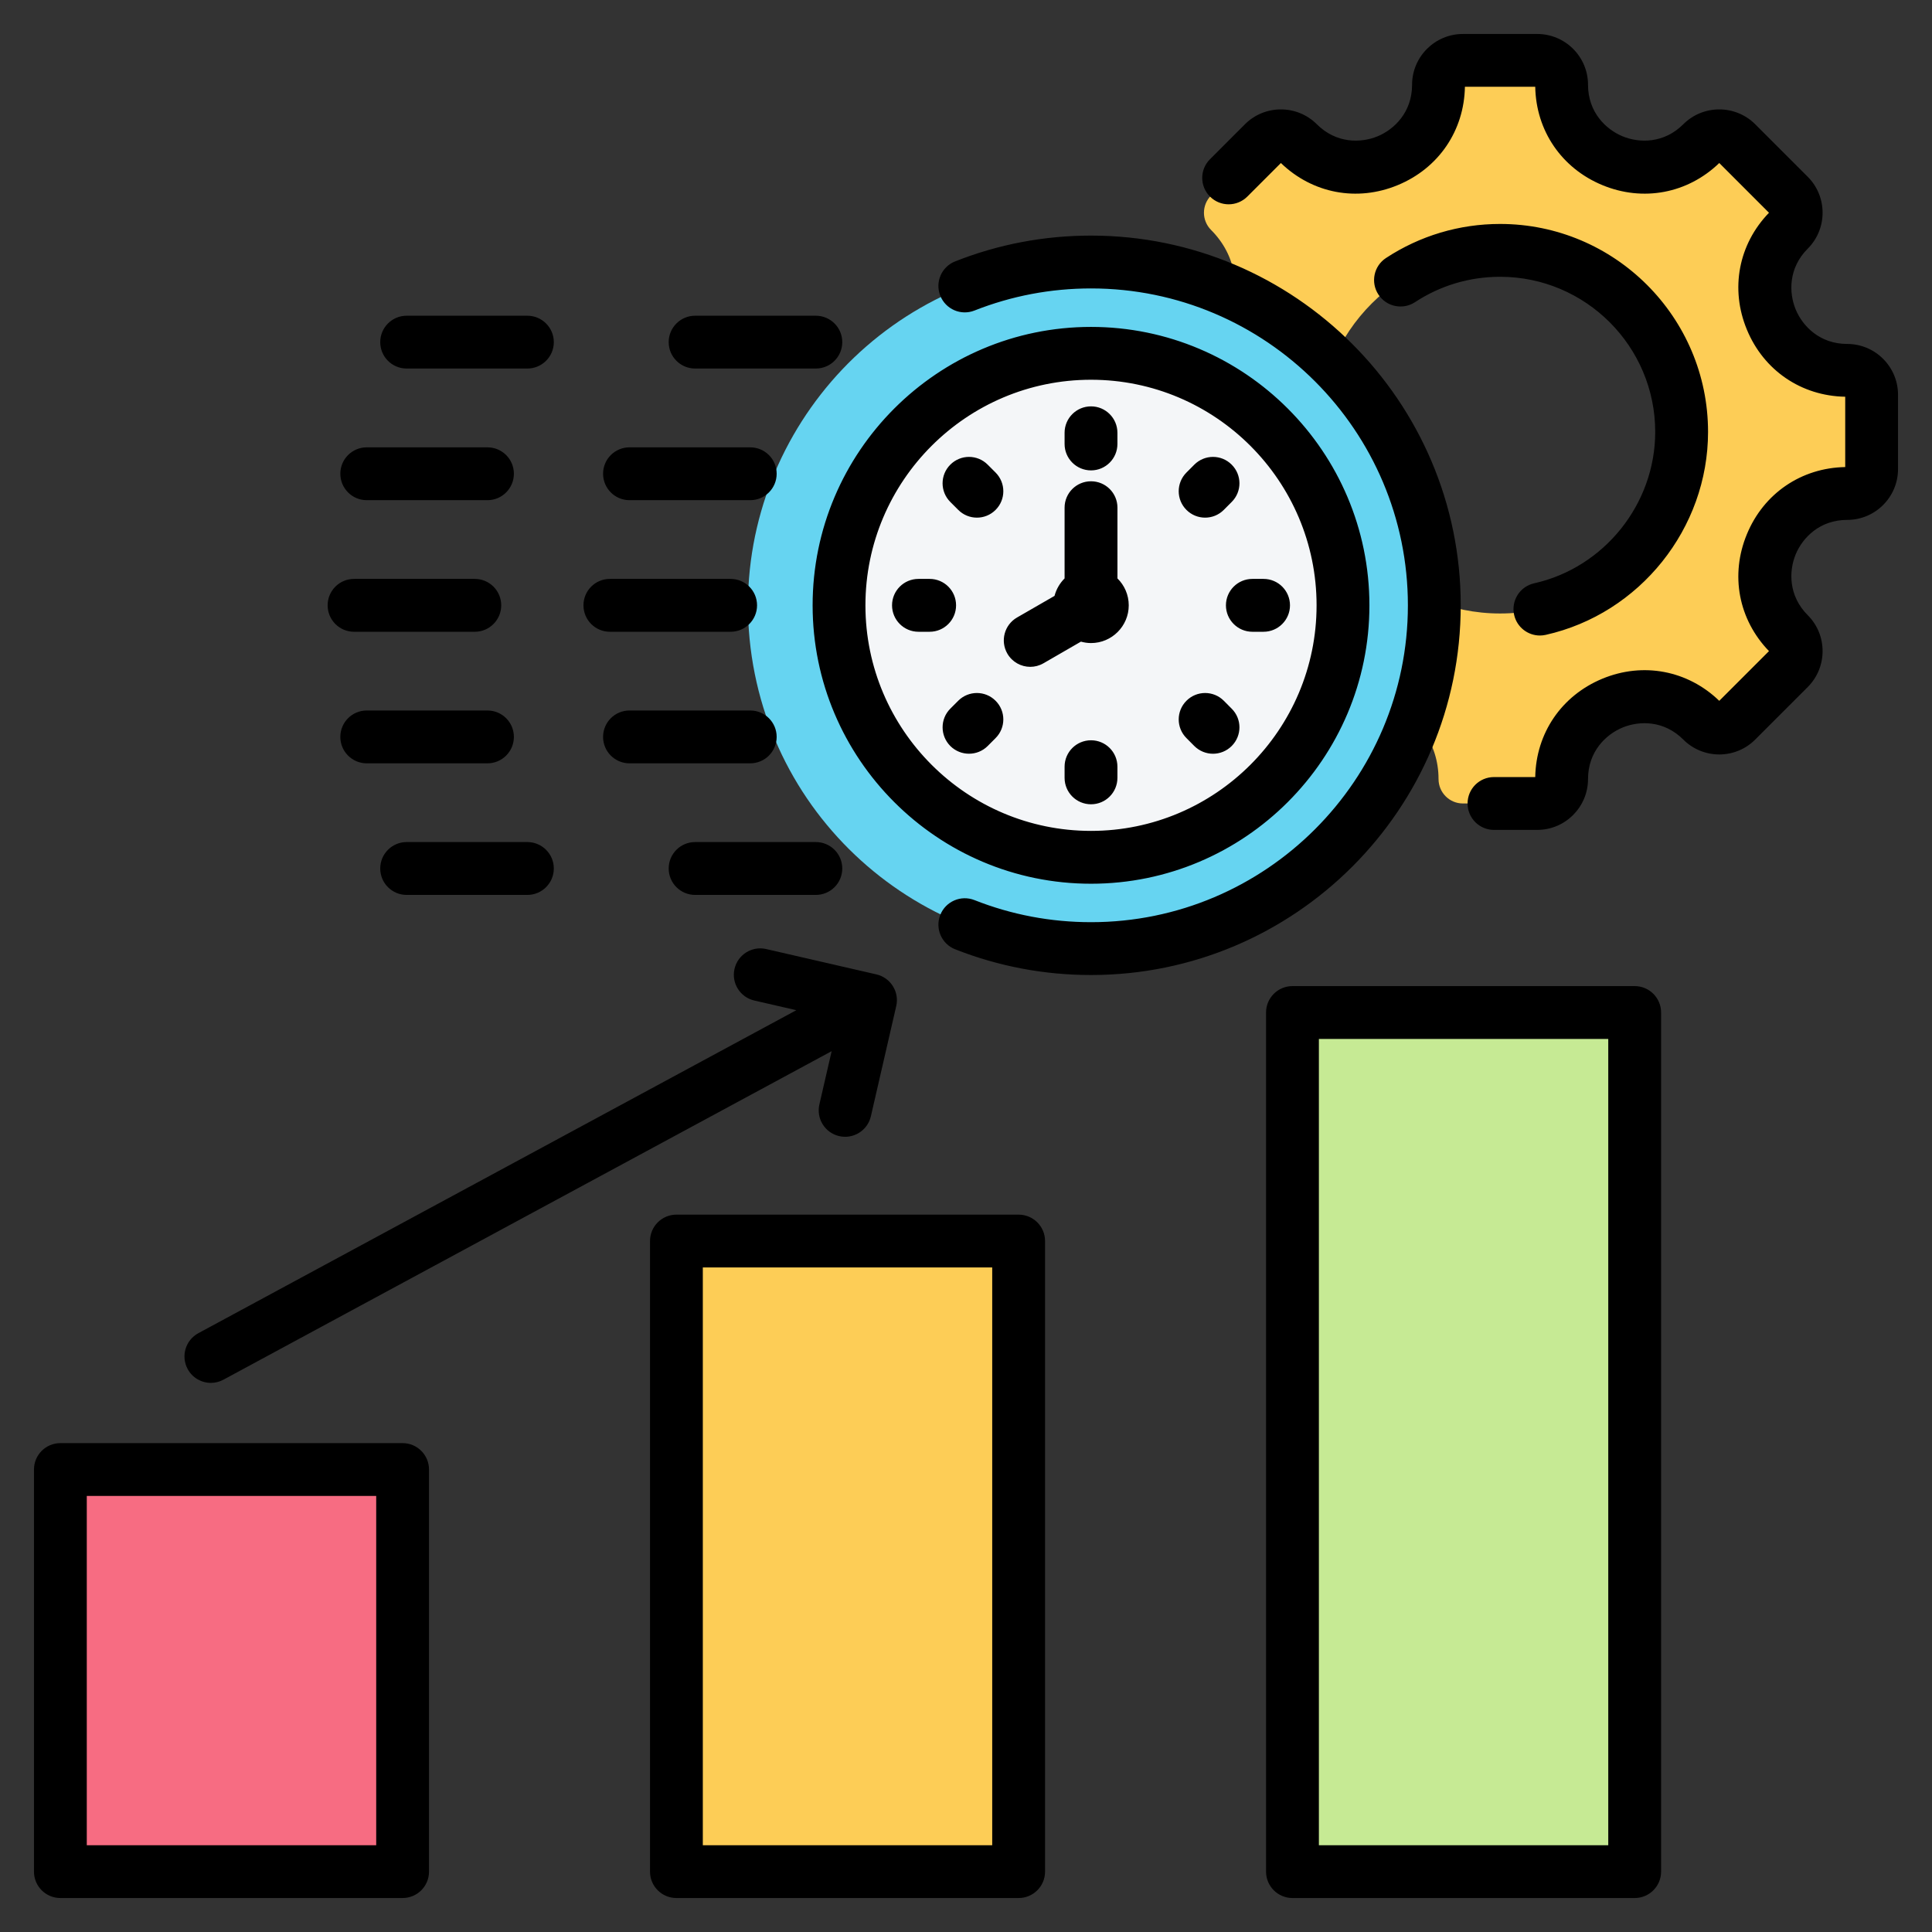 <svg width="72" height="72" viewBox="0 0 72 72" fill="none" xmlns="http://www.w3.org/2000/svg">
<rect x="0" y="0" width="72" height="72" fill="#333333" stroke="none"/>
<path fill-rule="evenodd" clip-rule="evenodd" d="M68.841 18.39C66.114 18.39 64.746 21.694 66.674 23.622C67.029 23.977 67.029 24.553 66.674 24.908L64.715 26.866C64.36 27.221 63.784 27.221 63.429 26.866C61.501 24.938 58.198 26.306 58.198 29.033C58.198 29.536 57.79 29.943 57.288 29.943H54.519C54.017 29.943 53.61 29.536 53.61 29.033C53.61 26.303 50.309 24.936 48.378 26.866C48.023 27.221 47.447 27.221 47.092 26.866L45.134 24.908C44.779 24.553 44.779 23.977 45.134 23.622C47.062 21.694 45.694 18.39 42.967 18.39C42.465 18.39 42.057 17.983 42.057 17.481V14.712C42.057 14.21 42.465 13.802 42.967 13.802C45.694 13.802 47.062 10.499 45.134 8.571C44.779 8.216 44.779 7.64 45.134 7.285L47.092 5.326C47.447 4.971 48.023 4.971 48.378 5.326C50.306 7.254 53.61 5.886 53.61 3.16C53.61 2.657 54.017 2.25 54.519 2.25H57.288C57.79 2.25 58.198 2.657 58.198 3.16C58.198 5.886 61.501 7.254 63.429 5.326C63.784 4.971 64.36 4.971 64.715 5.326L66.674 7.285C67.029 7.64 67.029 8.216 66.674 8.571C64.746 10.499 66.114 13.802 68.841 13.802C69.343 13.802 69.75 14.21 69.75 14.712V17.481C69.75 17.983 69.343 18.39 68.841 18.39ZM55.904 9.33C52.167 9.33 49.137 12.359 49.137 16.096C49.137 19.833 52.167 22.863 55.904 22.863C59.641 22.863 62.67 19.833 62.67 16.096C62.67 12.359 59.641 9.33 55.904 9.33Z" fill="#FDCD56"/>
<path fill-rule="evenodd" clip-rule="evenodd" d="M48.869 37.734H60.217C60.604 37.734 60.92 38.05 60.92 38.438V69.047C60.92 69.435 60.604 69.751 60.217 69.751C57.4 69.751 51.687 69.751 48.87 69.751C48.482 69.751 48.166 69.435 48.166 69.047C48.166 57.573 48.166 49.913 48.166 38.438C48.166 38.05 48.482 37.734 48.869 37.734Z" fill="#C6EA94"/>
<path fill-rule="evenodd" clip-rule="evenodd" d="M25.911 46.25H37.259C37.646 46.25 37.962 46.566 37.962 46.953V69.047C37.962 69.435 37.646 69.75 37.259 69.751C34.441 69.751 28.729 69.751 25.911 69.751C25.524 69.751 25.208 69.435 25.208 69.047C25.208 60.79 25.208 55.21 25.208 46.953C25.208 46.566 25.524 46.25 25.911 46.25Z" fill="#FDCD56"/>
<path fill-rule="evenodd" clip-rule="evenodd" d="M2.953 54.766H14.301C14.688 54.766 15.004 55.081 15.004 55.469V69.047C15.004 69.434 14.688 69.751 14.301 69.751C11.483 69.751 5.771 69.751 2.953 69.751C2.566 69.751 2.25 69.435 2.25 69.047C2.25 64.006 2.25 60.511 2.25 55.469C2.25 55.082 2.566 54.766 2.953 54.766Z" fill="#F76C82"/>
<path d="M42.236 35.281C49.252 34.419 54.241 28.032 53.379 21.016C52.517 14 46.13 9.011 39.114 9.873C32.098 10.735 27.109 17.121 27.971 24.138C28.833 31.154 35.22 36.143 42.236 35.281Z" fill="#66D4F1"/>
<path d="M49.472 25.814C51.272 20.949 48.787 15.547 43.922 13.747C39.058 11.947 33.655 14.432 31.855 19.297C30.056 24.162 32.54 29.564 37.405 31.364C42.27 33.164 47.673 30.679 49.472 25.814Z" fill="#F4F6F8"/>
<path fill-rule="evenodd" clip-rule="evenodd" d="M44.509 27.802C44.702 27.993 44.953 28.09 45.205 28.09C45.457 28.09 45.71 27.993 45.901 27.802C46.287 27.416 46.287 26.793 45.901 26.41L45.607 26.114C45.222 25.73 44.599 25.73 44.215 26.116C43.831 26.5 43.831 27.122 44.215 27.506L44.509 27.802ZM40.659 17.53C41.203 17.53 41.643 17.089 41.643 16.546V16.128C41.643 15.585 41.203 15.144 40.659 15.144C40.115 15.144 39.674 15.585 39.674 16.128V16.546C39.674 17.089 40.115 17.53 40.659 17.53ZM35.63 22.559C35.63 22.014 35.189 21.574 34.646 21.574H34.229C33.685 21.574 33.244 22.014 33.244 22.559C33.244 23.102 33.685 23.544 34.229 23.544H34.646C35.189 23.544 35.63 23.102 35.63 22.559ZM44.911 19.291C45.163 19.291 45.415 19.195 45.607 19.002L45.901 18.707C46.287 18.323 46.287 17.7 45.901 17.316C45.517 16.931 44.894 16.931 44.509 17.316L44.215 17.611C43.831 17.996 43.831 18.619 44.215 19.002C44.407 19.195 44.66 19.291 44.911 19.291ZM35.711 19.002C35.903 19.195 36.155 19.291 36.407 19.291C36.659 19.291 36.911 19.195 37.103 19.002C37.487 18.619 37.487 17.996 37.103 17.611L36.808 17.316C36.424 16.931 35.801 16.931 35.416 17.316C35.031 17.7 35.031 18.323 35.416 18.707L35.711 19.002ZM45.687 22.559C45.687 23.102 46.129 23.544 46.672 23.544H47.089C47.632 23.544 48.074 23.102 48.074 22.559C48.074 22.014 47.632 21.574 47.089 21.574H46.672C46.129 21.574 45.687 22.014 45.687 22.559ZM35.711 26.114L35.416 26.409C35.032 26.793 35.032 27.416 35.416 27.802C35.608 27.993 35.86 28.089 36.112 28.089C36.364 28.089 36.617 27.993 36.808 27.802L37.103 27.506C37.487 27.122 37.487 26.499 37.103 26.116C36.719 25.73 36.096 25.73 35.711 26.114ZM40.659 27.588C40.115 27.588 39.674 28.028 39.674 28.572V28.988C39.674 29.533 40.115 29.973 40.659 29.973C41.203 29.973 41.643 29.533 41.643 28.988V28.572C41.643 28.028 41.203 27.588 40.659 27.588ZM38.394 24.851C38.054 24.851 37.724 24.674 37.541 24.359C37.269 23.887 37.43 23.285 37.901 23.013L39.299 22.207C39.365 21.957 39.496 21.733 39.674 21.556V18.919C39.674 18.375 40.115 17.936 40.659 17.936C41.203 17.936 41.644 18.375 41.644 18.919V21.556C41.904 21.812 42.065 22.167 42.065 22.559C42.065 23.334 41.434 23.965 40.659 23.965C40.529 23.965 40.403 23.945 40.283 23.912L38.886 24.719C38.73 24.809 38.561 24.851 38.394 24.851ZM32.252 22.559C32.252 17.922 36.023 14.152 40.659 14.152C45.294 14.152 49.065 17.922 49.065 22.559C49.065 27.194 45.294 30.965 40.659 30.965C36.023 30.965 32.252 27.194 32.252 22.559ZM30.284 22.559C30.284 16.837 34.938 12.183 40.659 12.183C46.379 12.183 51.034 16.837 51.034 22.559C51.034 28.279 46.379 32.934 40.659 32.934C34.938 32.934 30.284 28.279 30.284 22.559ZM19.151 27.462C19.151 26.918 18.71 26.478 18.167 26.478H13.667C13.123 26.478 12.683 26.918 12.683 27.462C12.683 28.006 13.123 28.447 13.667 28.447H18.167C18.71 28.447 19.151 28.006 19.151 27.462ZM15.154 13.734H19.654C20.197 13.734 20.639 13.294 20.639 12.75C20.639 12.208 20.197 11.766 19.654 11.766H15.154C14.611 11.766 14.17 12.208 14.17 12.75C14.17 13.294 14.61 13.734 15.154 13.734ZM13.667 18.64H18.167C18.71 18.64 19.151 18.198 19.151 17.655C19.151 17.111 18.71 16.671 18.167 16.671H13.667C13.123 16.671 12.683 17.111 12.683 17.655C12.683 18.198 13.123 18.64 13.667 18.64ZM13.194 23.544H17.695C18.238 23.544 18.679 23.102 18.679 22.559C18.679 22.014 18.238 21.574 17.695 21.574H13.194C12.651 21.574 12.21 22.014 12.21 22.559C12.21 23.102 12.651 23.544 13.194 23.544ZM15.154 33.351H19.654C20.197 33.351 20.639 32.91 20.639 32.366C20.639 31.822 20.197 31.381 19.654 31.381H15.154C14.611 31.381 14.17 31.822 14.17 32.366C14.17 32.91 14.61 33.351 15.154 33.351ZM54.437 22.559C54.437 30.155 48.257 36.336 40.659 36.336C38.91 36.336 37.207 36.012 35.593 35.376C35.089 35.176 34.84 34.603 35.041 34.097C35.24 33.592 35.812 33.344 36.318 33.545C37.699 34.09 39.16 34.367 40.659 34.367C47.171 34.367 52.468 29.069 52.468 22.559C52.468 16.046 47.171 10.749 40.659 10.749C39.16 10.749 37.699 11.027 36.318 11.572C35.812 11.773 35.24 11.526 35.041 11.019C34.84 10.514 35.089 9.942 35.593 9.742C37.207 9.104 38.91 8.78 40.659 8.78C48.257 8.78 54.437 14.961 54.437 22.559ZM28.944 27.462C28.944 26.918 28.503 26.478 27.959 26.478H23.459C22.916 26.478 22.475 26.918 22.475 27.462C22.475 28.006 22.916 28.447 23.459 28.447H27.959C28.503 28.447 28.944 28.006 28.944 27.462ZM23.459 18.64H27.959C28.503 18.64 28.944 18.198 28.944 17.655C28.944 17.111 28.503 16.671 27.959 16.671H23.459C22.916 16.671 22.475 17.111 22.475 17.655C22.475 18.198 22.916 18.64 23.459 18.64ZM25.904 33.351H30.404C30.948 33.351 31.389 32.91 31.389 32.366C31.389 31.822 30.948 31.381 30.404 31.381H25.904C25.361 31.381 24.92 31.822 24.92 32.366C24.92 32.91 25.361 33.351 25.904 33.351ZM22.728 23.544H27.229C27.772 23.544 28.213 23.102 28.213 22.559C28.213 22.014 27.772 21.574 27.229 21.574H22.728C22.184 21.574 21.744 22.014 21.744 22.559C21.744 23.102 22.184 23.544 22.728 23.544ZM25.904 13.734H30.404C30.948 13.734 31.389 13.294 31.389 12.75C31.389 12.208 30.948 11.766 30.404 11.766H25.904C25.361 11.766 24.92 12.208 24.92 12.75C24.92 13.294 25.361 13.734 25.904 13.734ZM14.02 55.749H3.234V68.766H14.02L14.02 55.749ZM15.988 54.765V69.75C15.988 70.294 15.547 70.734 15.003 70.734H2.25C1.706 70.734 1.266 70.294 1.266 69.75V54.765C1.266 54.222 1.706 53.781 2.25 53.781H15.003C15.547 53.781 15.988 54.222 15.988 54.765ZM36.977 47.234H26.192V68.766H36.977V47.234ZM38.946 46.25V69.75C38.946 70.294 38.505 70.734 37.962 70.734H25.208C24.665 70.734 24.224 70.294 24.224 69.75V46.25C24.224 45.706 24.665 45.266 25.208 45.266H37.962C38.505 45.266 38.946 45.706 38.946 46.25ZM7.86 51.536C7.51 51.536 7.171 51.349 6.993 51.019C6.735 50.54 6.913 49.943 7.392 49.684L29.677 37.647L28.112 37.287C27.582 37.166 27.251 36.637 27.373 36.107C27.495 35.577 28.024 35.246 28.553 35.368L32.661 36.313C33.191 36.436 33.522 36.963 33.4 37.493L32.455 41.601C32.333 42.131 31.805 42.461 31.275 42.34C30.745 42.218 30.414 41.69 30.536 41.159L30.993 39.174L8.327 51.417C8.179 51.497 8.018 51.536 7.86 51.536ZM59.935 38.718H49.151V68.766H59.935V38.718ZM61.904 37.733V69.75C61.904 70.294 61.464 70.734 60.92 70.734H48.166C47.623 70.734 47.182 70.294 47.182 69.75V37.733C47.182 37.189 47.623 36.749 48.166 36.749H60.92C61.464 36.749 61.904 37.189 61.904 37.733ZM57.174 21.738C56.642 21.857 56.309 22.383 56.427 22.914C56.53 23.372 56.936 23.684 57.388 23.684C57.459 23.684 57.531 23.675 57.603 23.66C61.11 22.874 63.654 19.693 63.654 16.096C63.654 11.822 60.177 8.346 55.904 8.346C54.386 8.346 52.916 8.785 51.651 9.616C51.197 9.914 51.071 10.524 51.37 10.978C51.668 11.433 52.279 11.559 52.733 11.261C53.675 10.641 54.77 10.315 55.904 10.315C59.091 10.315 61.685 12.908 61.685 16.096C61.685 18.78 59.788 21.153 57.174 21.738ZM70.734 14.712V17.481C70.734 18.524 69.885 19.375 68.84 19.375C67.817 19.375 67.177 20.038 66.92 20.659C66.663 21.28 66.646 22.202 67.369 22.926C68.107 23.664 68.107 24.865 67.369 25.604L65.411 27.562C64.673 28.301 63.471 28.301 62.732 27.562C62.01 26.838 61.089 26.857 60.467 27.114C59.845 27.371 59.181 28.011 59.181 29.033C59.181 30.077 58.332 30.928 57.288 30.928H55.676C55.132 30.928 54.692 30.486 54.692 29.943C54.692 29.399 55.132 28.959 55.676 28.959H57.214C57.242 27.323 58.195 25.924 59.714 25.294C61.232 24.665 62.896 24.982 64.072 26.118L65.925 24.265C64.788 23.088 64.472 21.426 65.102 19.907C65.73 18.387 67.13 17.435 68.766 17.406V14.785C67.13 14.757 65.73 13.805 65.102 12.286C64.472 10.768 64.788 9.104 65.925 7.929L64.072 6.075C62.896 7.211 61.232 7.528 59.714 6.898C58.195 6.269 57.242 4.87 57.214 3.234H54.593C54.565 4.87 53.613 6.269 52.092 6.898C50.575 7.528 48.912 7.211 47.735 6.075L46.484 7.326C46.099 7.71 45.477 7.71 45.093 7.326C44.707 6.941 44.707 6.318 45.093 5.934L46.396 4.63C47.134 3.893 48.335 3.893 49.074 4.63C49.797 5.353 50.718 5.337 51.34 5.079C51.961 4.822 52.624 4.182 52.624 3.159C52.624 2.115 53.475 1.266 54.518 1.266H57.287C58.332 1.266 59.181 2.115 59.181 3.159C59.181 4.182 59.845 4.822 60.467 5.079C61.088 5.337 62.009 5.353 62.732 4.63C63.47 3.893 64.673 3.893 65.411 4.63L67.369 6.588C68.107 7.326 68.107 8.529 67.369 9.267C66.646 9.99 66.663 10.911 66.92 11.532C67.177 12.154 67.817 12.818 68.84 12.818C69.885 12.818 70.734 13.668 70.734 14.712Z" fill="black"/>
</svg>
